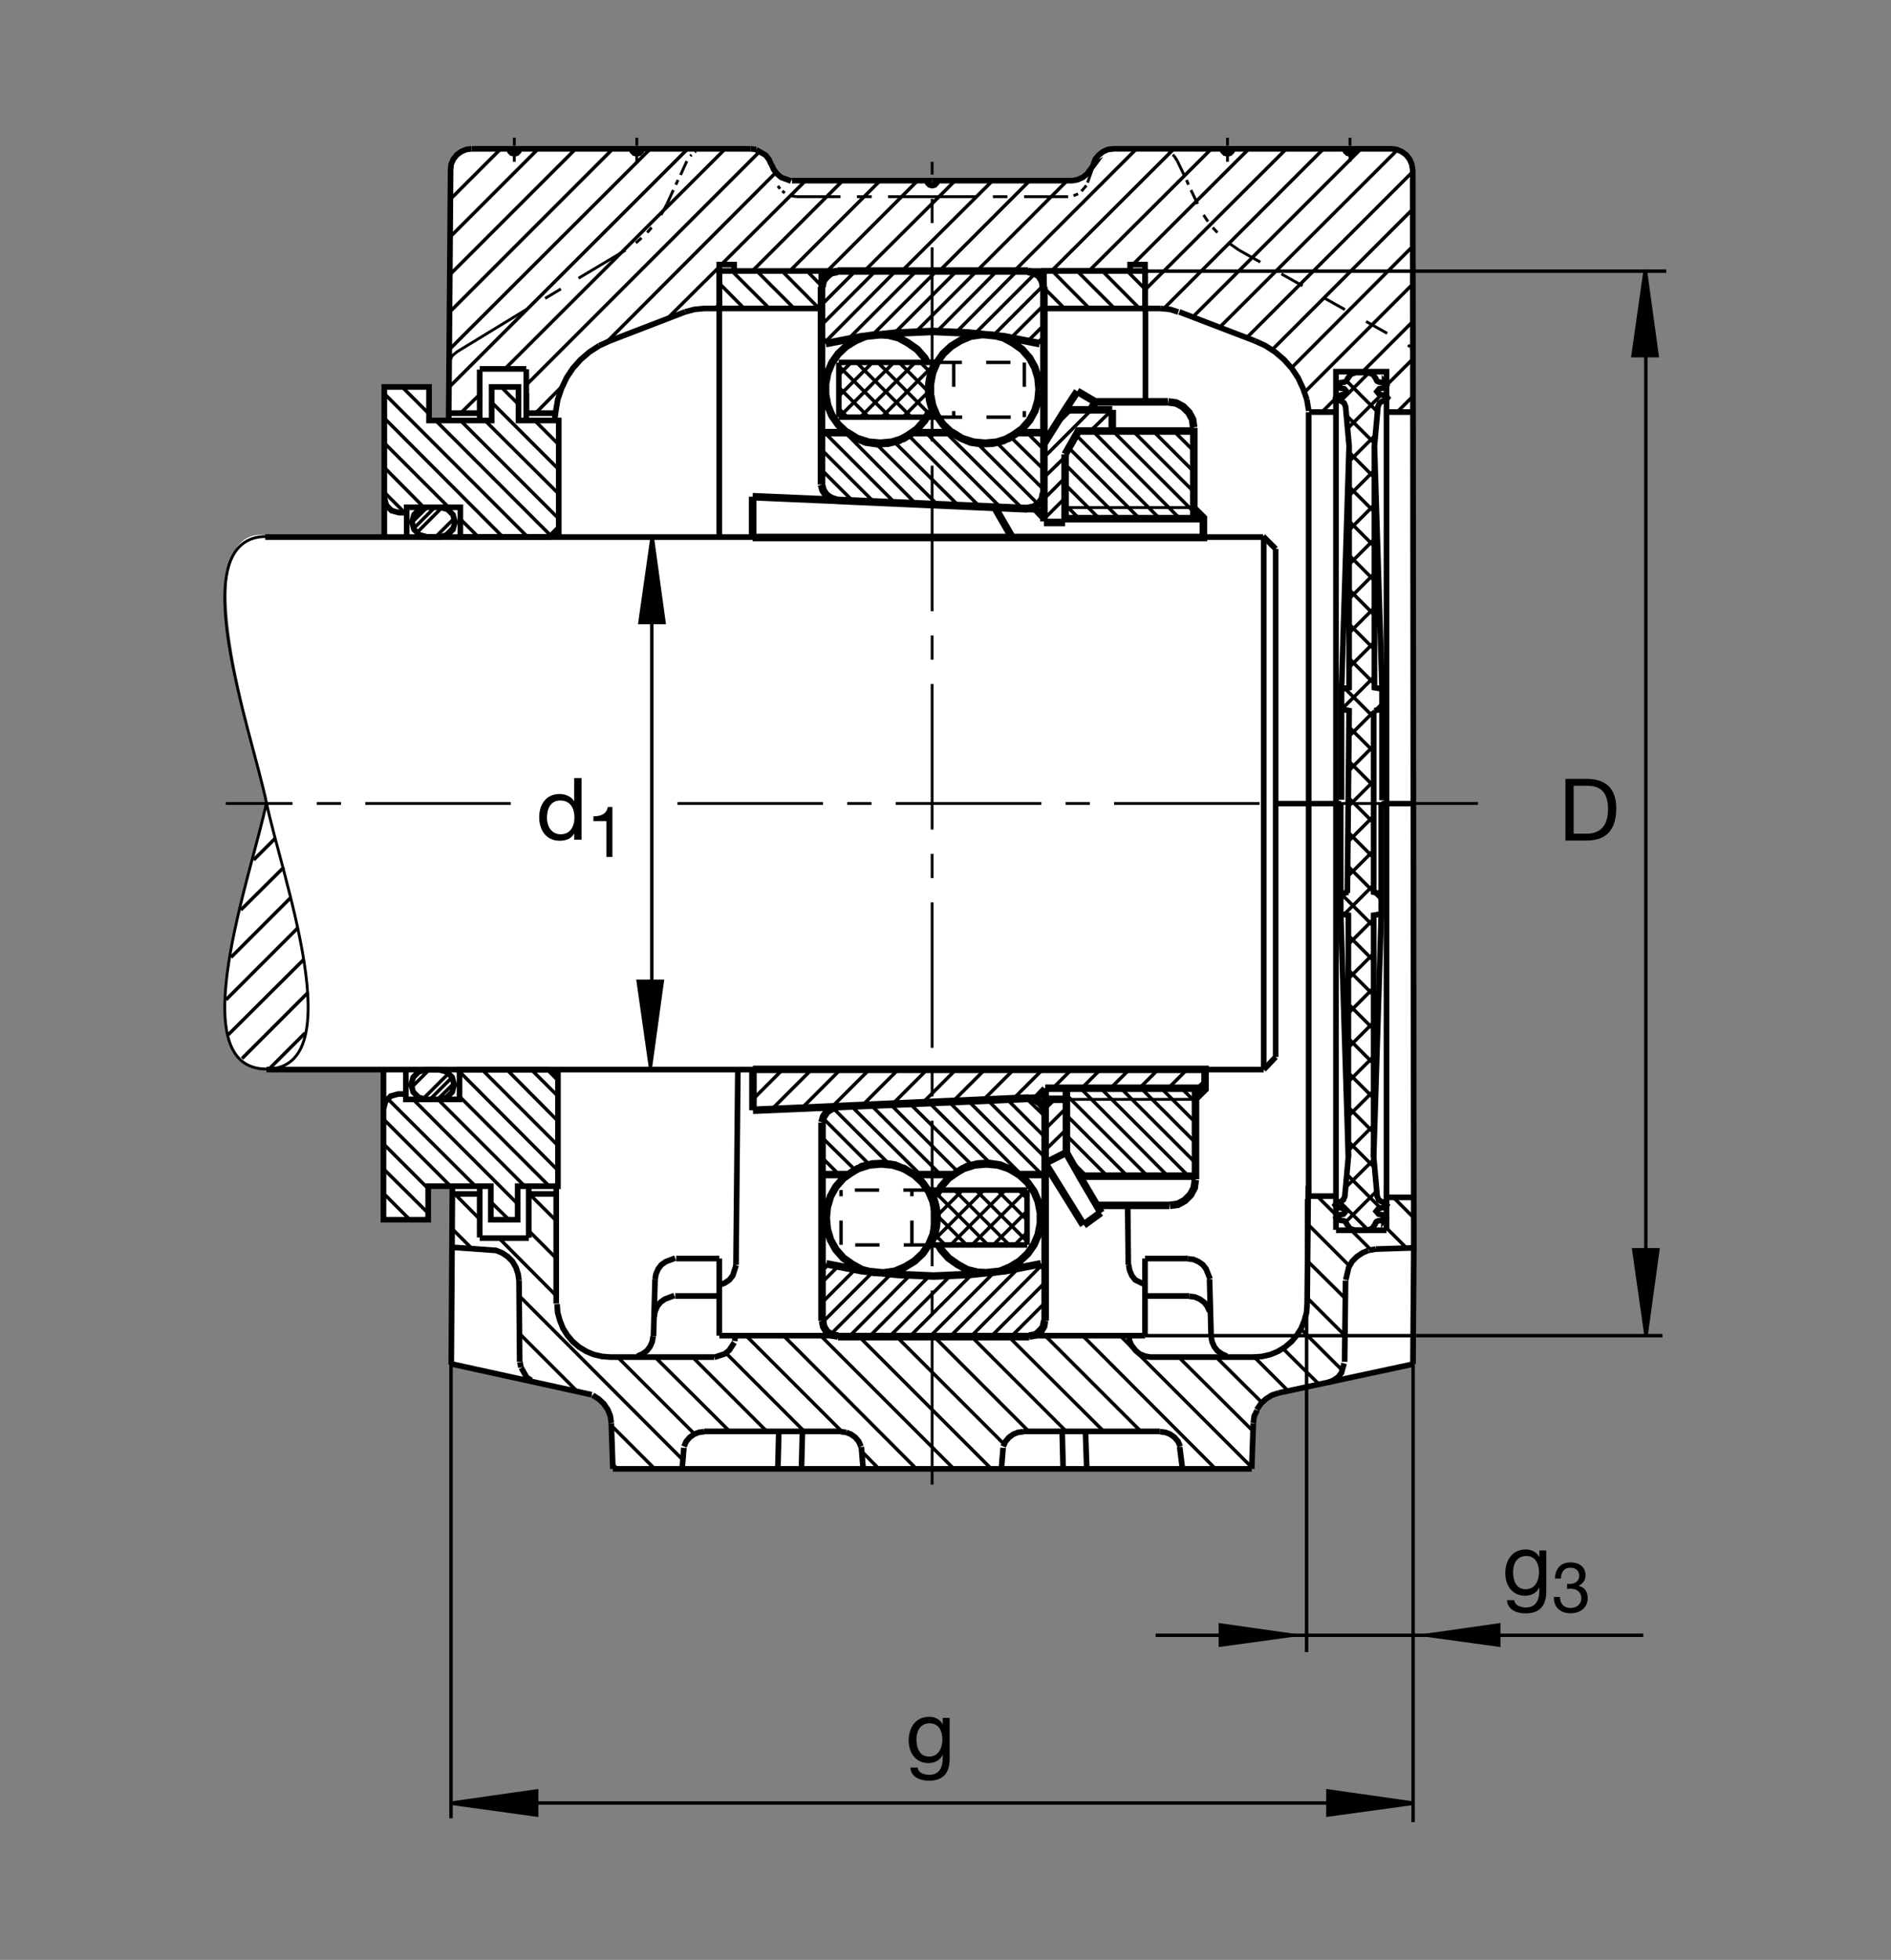 <?xml version="1.0" encoding="utf-8"?>
<!-- Generator: Adobe Illustrator 22.1.0, SVG Export Plug-In . SVG Version: 6.00 Build 0)  -->
<svg version="1.1" id="Ebene_1" xmlns="http://www.w3.org/2000/svg" xmlns:xlink="http://www.w3.org/1999/xlink" x="0px" y="0px"
	 viewBox="0 0 779.531 807.873" style="enable-background:new 0 0 779.531 807.873;" xml:space="preserve">
<rect x="0" y="0" width="779.531" height="807.873" fill="#808080" stroke="none"/>
<style type="text/css">
	.st0{fill:none;}
	.st1{fill:#FFFFFF;}
	.st2{fill:none;stroke:#000000;stroke-width:1.165;stroke-miterlimit:10.433;stroke-dasharray:60,10,10,10;}
	.st3{fill-rule:evenodd;clip-rule:evenodd;stroke:#000000;stroke-width:1.165;stroke-miterlimit:10;}
	.st4{fill:none;stroke:#000000;stroke-width:1.165;stroke-miterlimit:10;}
	.st5{fill:none;stroke:#000000;stroke-width:1.165;stroke-miterlimit:10.433;stroke-dasharray:10,10;}
	.st6{fill:none;stroke:#000000;stroke-width:2.329;stroke-miterlimit:10;}
	.st7{fill-rule:evenodd;clip-rule:evenodd;stroke:#000000;stroke-width:2.329;stroke-miterlimit:10;}
	.st8{fill:none;stroke:#000000;stroke-width:1.165;stroke-miterlimit:10.433;}
	.st9{fill:none;stroke:#000000;stroke-width:2.33;stroke-miterlimit:10.433;}
	.st10{fill:none;stroke:#000000;stroke-width:2.268;stroke-miterlimit:10.433;}
	.st11{fill:none;stroke:#000000;stroke-width:1.417;stroke-miterlimit:3.864;}
	.st12{stroke:#000000;stroke-width:1.417;stroke-miterlimit:3.864;}
	.st13{fill:none;stroke:#000000;stroke-width:2.977;stroke-miterlimit:10.433;}
	.st14{fill:none;stroke:#000000;stroke-width:1.417;stroke-miterlimit:10.433;}
	.st15{fill:none;stroke:#000000;stroke-width:3.107;stroke-miterlimit:10;}
	.st16{fill:none;stroke:#000000;stroke-width:1.417;stroke-miterlimit:10;}
	.st17{fill:none;stroke:#000000;stroke-width:2.268;stroke-miterlimit:10;}
	.st18{fill:none;stroke:#000000;stroke-width:2.268;stroke-miterlimit:3.864;}
	.st19{fill:none;stroke:#000000;stroke-width:1.417;stroke-miterlimit:10;stroke-dasharray:10,10;}
</style>
<polygon class="st0" points="0,0 779.531,0 779.531,807.873 0,807.873 0,0 "/>
<path class="st1" d="M158.545,221.245l-0.079-61.814l18.775-0.383l-0.264,14.382l8.037-0.742l0.747-102.729l0.24-2.202l0.962-2.212
	l1.376-1.765l1.797-1.306l2.173-0.884l2.26-0.249l115.068-0.007l2.065,0.375l3.467,1.782l1.22,1.406l1.031,1.592l0.938,2.344
	l1.499,2.063l1.689,1.97l2.622,0.938l2.251,0.655h115.776l1.973-0.376l2.246-0.938l1.602-1.357l1.777-2.344l0.391-0.576l0.781-1.675
	l0.605-1.591l1.504-1.736l1.641-1.36l1.973-0.844l2.529-0.327l114.395-0.013l2.168,0.288l2.099,0.862l1.846,1.353l1.192,1.601
	l0.986,2.051l0.488,2.71l0.059,492.151l-55,11.855l-2.734,0.909l-2.471,1.563l-2.08,1.953l-1.69,2.471l-1.045,2.598l-0.39,2.861
	l-0.645,18.994H384.375H252.48l-0.65-18.994l-0.391-2.861l-1.04-2.598l-1.689-2.471l-2.085-1.953l-3.042-2.07l-57.627-12.373
	l0.454-73.545l-9.887,0.01l0.186,13.672l-18.448-0.01l0.098-61.504l-48.413-0.605c-35.503,0-6.24-79.646-0.175-109.089
	c-6.065-29.445-32.432-110.784-1.875-110.735C162.47,220.5,158.545,221.245,158.545,221.245L158.545,221.245z"/>
<line class="st2" x1="609.267" y1="331.193" x2="274.531" y2="331.193"/>
<polygon class="st3" points="582.617,146.608 582.246,144.733 582.617,146.608 "/>
<polygon class="st3" points="581.982,144.248 581.66,143.457 581.982,144.248 "/>
<polygon class="st3" points="581.308,143.01 580.44,142.221 581.308,143.01 "/>
<polygon class="st3" points="510.81,103.134 506.523,100.151 510.81,103.134 "/>
<line class="st4" x1="501.855" y1="95.867" x2="499.912" y2="93.791"/>
<polygon class="st3" points="497.959,91.323 496.142,88.598 497.959,91.323 "/>
<polygon class="st3" points="450.234,69.877 448.32,75.278 450.234,69.877 "/>
<line class="st4" x1="447.832" y1="76.44" x2="445.81" y2="78.84"/>
<polygon class="st3" points="444.423,79.929 442.539,80.681 444.423,79.929 "/>
<polygon class="st3" points="477.451,61.34 479.922,61.599 477.451,61.34 "/>
<polygon class="st3" points="481.611,62.377 482.129,62.639 481.611,62.377 "/>
<path class="st4" d="M483.427,63.806l0.645,0.52 M484.072,64.326l1.299,2.075"/>
<polygon class="st3" points="328.315,81.069 325.977,80.681 328.315,81.069 "/>
<line class="st4" x1="323.51" y1="79.511" x2="322.47" y2="78.732"/>
<polygon class="st3" points="321.563,77.824 320.654,76.655 321.563,77.824 "/>
<polygon class="st3" points="291.191,61.34 288.725,61.599 291.191,61.34 "/>
<polygon class="st3" points="286.909,62.377 286.387,62.639 286.909,62.377 "/>
<polygon class="st3" points="285.088,63.806 284.57,64.326 285.088,63.806 "/>
<polygon class="st3" points="274.965,84.055 272.5,88.598 274.965,84.055 "/>
<line class="st4" x1="268.603" y1="93.791" x2="266.787" y2="95.867"/>
<polygon class="st3" points="264.453,98.073 262.114,100.151 264.453,98.073 "/>
<path class="st4" d="M384.257,81.069h-18.173 M359.336,81.069h-6.099 M346.484,81.069h-18.169 M283.145,66.401l-2.598,5.713
	 M279.507,74.189l-0.908,1.946 M277.564,78.344l-2.598,5.711 M262.505,66.662v-3.116 M262.505,62.248V61.21 M262.505,60.042v-3.245
	 M257.832,103.134l-19.341,11.553 M231.22,119.101l-6.489,3.894 M212.011,66.662v-3.116 M212.011,62.248V61.21 M212.011,60.042
	v-3.245 M384.257,81.069h18.174 M409.306,81.069h5.977 M422.158,81.069h18.174 M485.371,66.401l2.724,5.713 M489.13,74.189
	l0.781,1.946 M490.957,78.344l2.724,5.711 M506.005,66.662v-3.116 M506.005,62.248V61.21 M506.005,60.042v-3.245"/>
<line class="st5" x1="510.81" y1="103.134" x2="579.736" y2="141.833"/>
<path class="st4" d="M556.504,66.662v-3.116 M556.504,62.248V61.21 M556.504,60.042v-3.245"/>
<path class="st6" d="M296.513,111.701v15.446 M520.947,440.881H109.843 M109.34,221.384h411.333 M216.943,169.333v-7.139
	 M539.502,169.333l-0.782-4.673 M538.72,164.66l-1.562-4.544l-2.07-4.414l-2.598-3.894l-3.242-3.633l-3.643-3.115l-4.023-2.595
	l-4.277-1.946 M472.002,127.148h-41.67v-15.446h41.67V127.148L472.002,127.148z M503.935,61.34l0.254,1.037l0.781,0.779l1.035,0.261
	l1.045-0.261l0.772-0.779c0,0,0.303-0.623,0.313-1.049 M516.914,559.387l3.369-0.263l3.379-0.771l3.115-1.299l2.979-1.816
	l2.598-2.207l2.207-2.597l1.817-2.862l1.298-3.242l0.909-3.242l0.263-3.505"/>
<polygon class="st7" points="214.345,561.467 214.736,563.664 214.345,561.467 "/>
<path class="st6" d="M214.878,563.781l2.197,3.916l1.949,1.289 M270.034,527.326l0.386-2.207l0.913-2.08l1.294-1.689l1.821-1.289
	l3.891-1.465"/>
<polygon class="st7" points="303.13,550.559 302.871,552.766 303.13,550.559 "/>
<path class="st6" d="M302.719,553.381l-2.182,3.281l-1.816,1.426l-4.243,1.387 M269.253,550.823l-0.391,2.207l-0.908,2.071
	l-1.294,1.689l-1.822,1.299l-2.075,0.908 M269.643,542.776l0.391-2.207l0.909-2.08l1.298-1.689l1.816-1.299l3.926-1.484
	 M296.513,529.66l2.207-0.781l1.944-1.298l1.43-1.817l1.343-4.297 M346.616,590.148l2.207,0.264 M348.823,590.412l1.948,0.771
	l1.817,1.299l1.425,1.69l0.909,2.08 M290.283,590.148l-2.207,0.264l-1.948,0.771l-1.817,1.299l-1.431,1.69l-0.908,2.08
	 M490.302,534.338l2.207,0.254l2.08,0.908l1.816,1.299l1.299,1.689l0.908,2.08 M499.257,550.823l0.391,2.207l0.908,2.071
	l1.299,1.689l1.816,1.299l2.08,0.908 M478.232,590.148l2.207,0.264l1.943,0.771l1.816,1.299l1.436,1.69l0.909,2.08 M489.785,518.889
	l2.207,0.254l2.08,0.918l1.816,1.289l1.289,1.689l1.67,4.17 M547.412,569.904l2.207-0.918l1.953-1.289l1.426-1.826l1.064-3.877
	 M421.895,590.148l-2.207,0.264l-1.944,0.771l-1.816,1.299l-1.426,1.69l-0.909,2.08 M571.572,169.855h11.202 M251.342,140.52
	l-4.282,1.946 M317.93,67.829l-0.908-2.075l-1.431-1.819l-3.882-2.222 M311.699,61.599l-2.207-0.259 M318.061,67.829l0.908,2.078
	l1.426,1.816l1.685,1.428l4.029,1.46 M264.58,61.34l-0.259,1.037l-0.776,0.779l-1.04,0.261l-1.04-0.261l-0.776-0.779
	c0,0-0.298-0.601-0.332-1.015 M214.087,61.34l-0.259,1.037l-0.777,0.779l-1.04,0.261l-1.04-0.261l-0.777-0.779
	c0,0-0.253-0.659-0.21-1.089 M478.359,127.148l4.023,0.391l3.34,1.079"/>
<polygon class="st7" points="567.148,514.865 564.287,515.383 567.148,514.865 "/>
<path class="st6" d="M564.102,515.373l-2.412,1.044l-2.334,1.563l-1.943,1.944l-1.426,2.471l-1.201,5.166 M527.041,574.182
	l-2.735,0.908l-2.461,1.563l-2.08,1.944l-1.69,2.47 M518.213,581.35l-1.172,2.304l-0.391,2.862 M478.232,590.021h-56.338
	 M384.257,605.461h131.748 M472.002,550.559H296.543 M346.616,590.021h-56.333 M251.992,586.516l-0.391-2.862l-1.04-2.588
	l-1.684-2.47l-2.08-1.944l-2.466-1.563 M269.384,550.823l0.65-23.496 M186.484,488.977l-0.459,73.496 M278.73,518.762h17.783
	 M355.068,596.418l0.762,9.043 M465.254,521.35l0.391,2.207l0.908,2.207l1.426,1.817l3.623,1.777 M472.002,518.762v31.797
	 M304.17,440.881l-0.776,80.469 M243.921,574.895l-57.666-12.656 M214.218,561.331l-0.258-33.487 M194.511,61.34h114.981
	 M318.061,67.829v0.129 M326.499,74.451h57.758 M282.363,128.576l-31.021,11.943 M550.859,169.855h-11.231 M550.722,506.926V153.212
	h20.849v354.085 M486.152,128.576l31.153,11.943 M216.943,173.193v-20.977 M489.785,518.762h-17.783 M498.613,527.326l0.644,23.496
	 M465.127,521.35l-0.264-24.551 M527.041,574.182l55.429-11.885 M490.302,534.201h-18.301 M251.992,586.643l0.65,18.818
	 M539.755,493.029h10.928 M582.47,562.336l0.352-47.91 M571.543,489.123v18.164 M571.572,507.121h-20.81 M539.316,488.82
	l-0.469,48.76 M554.688,527.844l-0.391,33.487 M516.651,586.643l-0.645,18.818 M413.516,596.77l-0.703,8.691 M296.513,550.559
	v-31.797 M571.455,493.566h11.28 M447.988,605.461l-0.518-15.44 M437.861,590.021l0.391,15.44 M384.257,605.461H252.641
	 M278.34,534.201h18.174 M321.045,590.021l-0.391,15.44 M330.391,605.461l0.391-15.44 M281.923,596.77l-0.728,8.691
	 M486.298,596.418l1.152,9.043 M197.744,173.496v-21.143 M185.175,170.281h12.583 M582.266,514.377l-15.117,0.488 M216.943,152.07
	h-19.185"/>
<path class="st8" d="M109.843,440.656c-35.429,0-6.049-80.379,0-109.763 M109.843,440.656c35.435,0,6.05-80.379,0-109.763
	 M109.843,221.137c-35.429,0-6.049,80.373,0,109.756"/>
<path class="st9" d="M539.472,169.907v323.142 M229.297,537.365v-48.467"/>
<path class="st6" d="M296.513,127.148h42.056v-15.446h-42.056V127.148L296.513,127.148z M296.513,221.384V109.063h6.133v2.639
	h163.223v-2.639h6.133v18.085h6.358"/>
<line class="st2" x1="384.257" y1="611.945" x2="384.257" y2="66.684"/>
<polyline class="st4" points="185.307,148.835 186.557,146.484 188.554,144.909 217.465,127.277 "/>
<path class="st6" d="M247.061,142.465l-4.029,2.595l-3.633,3.115l-3.247,3.633l-2.592,3.894l-2.075,4.414l-1.558,4.544l-0.781,4.673
	l-0.132,0.948h-12.07 M217.964,488.898v21.309 M197.744,488.977v21.094 M186.616,492.141h11.143 M218.012,510.354h-20.254
	 M229.438,492.141h-11.475 M472.188,165.676v-39.133 M158.418,221.284v-16.165 M230.341,217.734v3.55 M181.469,209.111l3.042,0.83
	l2.212,2.212l0.83,3.044l-0.83,3.042l-2.212,2.212l-3.042,0.833h-5.532l-3.042-0.833l-2.217-2.212l-0.83-3.042l0.83-3.044
	l2.217-2.212l3.042-0.83H181.469L181.469,209.111z M167.646,221.608v-10.051 M167.636,211.323h-3.134l-3.042-0.83l-2.212-2.212
	l-0.83-3.162v-45.62h18.442v13.833h25.815v-13.833h11.07v13.833h16.596v44.263l-3.686,3.689H189.77v-12.173h-22.134V211.323
	L167.636,211.323z"/>
<line class="st9" x1="228.789" y1="170.195" x2="228.789" y2="173.193"/>
<path class="st6" d="M158.076,440.998v16.162 M230.005,444.543v-3.545 M181.128,453.166l3.046-0.83l2.212-2.207l0.83-3.047
	l-0.83-3.047l-2.212-2.207l-3.046-0.83h-5.533l-3.042,0.83l-2.212,2.207l-0.83,3.047l0.83,3.047l2.212,2.207l3.042,0.83H181.128
	L181.128,453.166z M167.304,440.667v10.058 M167.299,450.959h-3.135l-3.047,0.83l-2.212,2.207l-0.83,3.164v45.615h18.443v-13.828
	h25.82v13.828h11.065v-13.828h16.602V444.68l-3.691-3.682h-36.885v12.168h-22.129V450.959L167.299,450.959z M229.638,537.581
	l0.259,3.505l0.908,3.242l1.299,3.242l1.816,2.862l2.207,2.597l2.597,2.207l2.984,1.816l3.115,1.299l3.374,0.771l3.379,0.263h42.857
	"/>
<line class="st2" x1="210.566" y1="331.193" x2="93.051" y2="331.193"/>
<path class="st6" d="M194.414,61.34l-2.207,0.259l-2.076,0.908l-1.816,1.299l-1.431,1.816l-0.908,2.077l-0.23,2.337l-0.781,102.859
	 M386.333,74.451l-0.259,1.037l-0.777,0.779l-1.04,0.258l-1.04-0.258l-0.776-0.779l-0.259-1.037 M554.423,61.34l0.264,1.037
	l0.781,0.779l1.035,0.261l1.035-0.261l0.781-0.779c0,0,0.264-0.605,0.264-1.015 M384.257,74.451h57.764l0.82-0.11l1.387-0.281
	l2.07-0.909l1.816-1.428l2.5-3.411l-0.048,0.027l0.927-2.717l1.426-1.687l1.816-1.428l1.934-0.884l2.373-0.295l113.984,0.012h0.518
	l2.207,0.259l2.08,0.908l1.817,1.299l1.425,1.816l0.909,2.077l0.391,2.337l0.449,444.76 M213.96,527.844l-0.391-2.725l-0.908-2.724
	l-1.43-2.471l-1.944-1.944l-2.339-1.563l-2.593-1.035l-0.596-0.01l-17.046-1.221 M517.431,559.387h-43.222l-1.025-0.166
	l-1.182-0.225l-2.207-0.908l-1.689-1.426l-1.748-2.276l-0.791-1.914l-0.059-1.914"/>
<line class="st4" x1="569.502" y1="503.039" x2="571.172" y2="501.369"/>
<path class="st6" d="M555.839,476.867l-3.135-100.134 M555.107,504.191l0.107,0.42 M569.394,368.41v-37.559 M566.269,476.867
	l3.125-100.134 M552.705,331.038v37.373"/>
<line class="st4" x1="566.69" y1="292.929" x2="569.716" y2="289.904"/>
<path class="st6" d="M556.152,183.828l-3.125,100.131 M555.42,156.503l0.107-0.42 M569.716,292.28v37.559 M566.582,183.828
	l3.135,100.131 M553.027,329.655V292.28 M566.582,292.929l3.135-0.649v-8.321l-3.135-0.522v-99.609l1.465-16.27l0.625-1.46
	l1.357-0.835l1.143-0.207l0.83-1.043l-0.83-0.94l-2.607-0.523l-0.938-1.147l0.938-1.145l2.188-0.417l0.839-1.045l-0.839-1.042v0.105
	l-2.393-0.417l-0.625-0.313l-0.42-0.625l-0.108-0.42l-1.25-1.772l-1.982-0.73h-2.607h-2.608l-1.982,0.73l-1.25,1.772l-0.518,1.045
	l-0.625,0.313l-2.402,0.417l-0.84,0.938l0.84,1.045l2.188,0.417l0.938,1.145l-0.938,1.147l-2.607,0.523l-0.83,0.94l0.83,1.043
	l1.152,0.207l1.348,0.835l0.625,1.46l1.464,16.27v99.609l-3.125,0.522v8.321l3.125,0.649l-0.722,75.169 M566.269,293.206v74.555
	l3.125,0.65v8.323l-3.125,0.52v99.615l1.455,16.27l0.625,1.455l1.357,0.84l1.153,0.205l0.83,1.045l-0.83,0.937l-2.607,0.518
	l-0.938,1.152l0.938,1.143l2.188,0.42l0.83,1.044l-0.83,1.045v-0.108l-2.403,0.42l-0.625,0.313l-0.41,0.625l-0.108,0.42l-1.25,1.768
	l-1.982,0.732h-2.607h-2.608l-1.982-0.732l-1.25-1.768l-0.527-1.045l-0.625-0.313l-2.393-0.42l-0.84-0.938l0.84-1.044l2.188-0.42
	l0.938-1.143l-0.938-1.152l-2.607-0.518l-0.84-0.937l0.84-1.045l1.142-0.205l1.358-0.84l0.625-1.455l1.464-16.27v-99.615
	l-3.135-0.52v-8.323l3.135-0.65 M520.947,440.881l4.922-5.176 M525.869,435.705v-209.47 M520.673,221.03l5.195,5.205"/>
<line class="st9" x1="520.957" y1="221.364" x2="520.957" y2="440.93"/>
<path class="st10" d="M526.016,331.24h26.806 M569.511,331.24h13.31"/>
<polyline class="st6" points="282.363,128.576 286.259,127.539 290.283,127.148 296.513,127.148 "/>
<path class="st11" d="M176.123,209.111l-6.275,6.177 M179.624,221.284l7.749-7.749 M182.299,209.111l-10.512,10.513
	 M170.498,217.871l8.759-8.76 M187.373,216.579l-4.522,4.517 M158.706,203.198l7.5,7.5 M174.184,208.579l-15.742-15.882
	 M207.188,221.25l-48.516-48.655 M158.266,162.092L217.07,220.9 M227.29,221.02l-47.822-47.827 M189.785,173.281l40.42,40.418
	 M203.134,166.294l27.603,27.602 M230.288,183.212l-10.02-10.02 M158.335,182.497l26.104,26.101 M213.969,166.894l-7.402-7.405
	 M176.768,170.493l-11.104-11.099 M319.746,71.206l-69.702,69.831 M231.611,159.338l-10.576,10.708 M216.943,158.691l96.44-96.442
	 M298.979,61.34l-90.938,90.805 M185.307,159.434L283.53,61.34 M268.086,61.34l-82.618,82.488 M197.412,162.908l-7.368,7.234
	 M189.839,213.999l6.851,6.848 M230.542,203.798l-31.158-31.016 M185.576,128.4l67.066-67.061 M237.324,61.34l-51.772,51.767
	 M185.532,97.683l36.343-36.343 M206.43,61.34l-20.781,20.781 M297.319,109.077l34.756-34.626 M347.392,74.451l-37.251,37.251
	 M325.586,111.701l37.255-37.251 M378.286,74.451l-37.251,37.251 M356.352,111.701l37.383-37.251 M409.18,74.451l-37.383,37.251
	 M387.241,111.701l37.251-37.251 M275.293,131.104l21.245-21.114 M327.309,127.05l-15.351-15.349 M301.704,111.701l15.449,15.446
	 M306.767,127.148l-10.254-10.385 M322.344,111.701l15.405,15.539 M296.513,125.332l-1.689,1.816 M444.033,111.701l15.449,15.446
	 M469.824,127.241l-15.4-15.539 M464.677,111.701l7.53,7.663 M439.941,74.451l-37.251,37.251 M418.134,111.701l50.362-50.361
	 M483.945,61.34l-50.498,50.361 M448.896,111.701l50.498-50.361 M514.834,61.34l-47.881,47.751 M472.002,119.489l58.281-58.149
	 M545.595,61.34l-65.81,65.808 M491.728,130.654l69.316-69.314 M576.074,61.757l-73.31,73.179 M513.925,139.221l68.409-68.406
	 M582.724,85.864l-58.281,58.288 M532.363,151.682l50.361-50.5 M582.724,116.757l-44.912,44.917 M545.469,169.333l6.103-6.101
	 M561.787,153.144l20.938-20.942 M582.724,147.648l-11.162,11.167 M582.724,163.066l-6.601,6.611 M93.169,412.092l29.688-29.695
	 M125.317,395.412l-31.201,31.074 M99.775,436.311l27.197-27.197 M125.742,425.822l-15.625,15.625 M104.555,354.458l8.946-8.945
	 M117.046,357.443l-17.779,17.652 M95.239,394.602l24.683-24.681 M180.391,453.166l6.269-6.172 M176.884,440.998l-7.744,7.744
	 M174.209,453.166l10.512-10.508 M186.016,444.406l-8.76,8.76 M197.729,502.531l-10.268-10.401 M217.998,507.346l11.328,11.338
	 M229.321,503.225l-11.099-11.094 M194.36,514.475l-7.92-7.92 M229.145,533.948l-23.486-23.623 M229.306,451.164l-10.42-10.42
	 M209.287,441.242l20.283,20.42 M189.487,441.779l40.503,40.635 M226.298,488.82l-36.602-36.602 M180.8,453.42l35.088,35.088
	 M213.169,496.027l-42.602-42.608 M160.083,453.176l35.488,35.352 M185.586,488.781l-27.325-27.334 M158.076,471.506l18.208,18.203
	 M229.677,471.867l-30.888-30.888 M202.334,495.422l7.354,7.217 M158.227,481.926l18.217,18.076 M169.13,502.922l-10.8-10.801
	 M300.796,590.021l-30.762-30.635 M254.585,559.387l31.674,31.67 M281.323,601.574l-67.363-67.5 M214.087,549.651l23.755,23.75
	 M251.992,587.551l17.91,17.91 M254.458,605.461l-1.817-1.943 M285.478,559.387l30.635,30.635 M331.557,590.021l-32.193-32.197
	 M307.544,550.559l39.462,39.463 M377.768,605.461l-54.775-54.902 M338.305,550.559l54.908,54.902 M408.662,605.461l-54.907-54.902
	 M369.199,550.559l44.785,44.785 M424.102,590.021l-39.453-39.463 M400.092,550.559l39.458,39.463 M455,590.021l-39.59-39.463
	 M430.849,550.559l39.463,39.463 M485.888,559.387l30.635,30.498 M520.156,578.078l-18.818-18.692 M516.005,604.816l-54.257-54.258
	 M446.298,550.559l54.775,54.902 M355.444,598.459l6.875,7.002 M539.629,505.129l16.611,16.611 M565.068,515.119l-8.096-8.096
	 M551.045,501.096l-7.881-7.881 M571.563,506.174l8.203,8.203 M582.705,501.867l-8.388-8.389 M528.74,555.734l15.381,15.245
	 M552.988,564.504l-16.904-16.875 M531.513,573.82l-14.19-14.19 M539.316,520.1l15.352,15.224 M554.531,550.627l-15.908-15.898
	 M556.152,186.436l10.43,10.432 M555.009,171.208l11.68,11.58 M555.107,157.023l12.724,12.725 M569.815,157.648l1.67,1.67
	 M553.339,157.544l-1.982,1.982 M552.714,165.263l11.573-11.577 M555.527,176.633l13.867-13.872 M556.152,190.192l10.85-10.847
	 M554.384,283.752l12.198,12.202 M556.152,271.443l10.43,10.432 M568.565,283.752l1.152,1.25 M556.152,257.258l10.43,10.432
	 M556.152,243.073l10.43,10.43 M556.152,228.886l10.43,10.432 M556.152,214.807l10.43,10.432 M556.152,200.622l10.43,10.43
	 M556.152,204.272l10.43-10.429 M556.152,218.457l10.43-10.43 M556.152,232.644l10.43-10.43 M556.152,246.828l10.43-10.43
	 M556.152,260.908l10.43-10.429 M556.152,275.095l10.43-10.43 M554.589,283.752l-1.563,1.562 M566.582,278.85l-13.555,13.559
	 M555.683,332.534l10.449-10.445 M555.839,346.796l10.43-10.429 M555.839,360.981l10.43-10.43 M566.269,367.658l-10.43-10.429
	 M555.839,343.144l10.43,10.432 M555.752,328.686l10.478,10.474 M556.152,313.896l10.078,10.073 M556.152,299.709l10.43,10.432
	 M566.582,293.034l-10.43,10.43 M556.152,317.546l10.43-10.432 M554.063,376.94l12.207-12.204 M555.839,389.248l10.43-10.43
	 M568.252,376.94l1.142-1.253 M555.839,403.43l10.43-10.43 M555.839,417.619l10.43-10.43 M555.839,431.799l10.43-10.43
	 M555.839,428.049l10.43,10.43 M555.839,413.859l10.43,10.43 M555.839,399.787l10.43,10.43 M555.839,385.598l10.43,10.43
	 M566.269,381.843l-13.565-13.56 M566.377,367.761l3.017,3.027 M555.839,445.881l10.43-10.43 M555.839,460.07l10.43-10.43
	 M555.839,474.26l10.43-10.439 M554.688,489.484l11.69-11.582 M554.795,503.664l12.724-12.725 M555.214,484.055l13.867,13.877
	 M555.839,470.5l10.85,10.85 M555.839,456.418l10.43,10.43 M555.839,442.238l10.43,10.43 M552.392,495.432l11.582,11.572
	 M332.656,111.701l5.766,5.898 M429.766,118.051l9.092,9.096 M449.199,127.241l-15.4-15.539"/>
<g>
	<g>
		<path d="M239.729,346.14h-3.029v-2.494h-0.071c-0.998,2.031-3.349,2.922-5.879,2.922c-5.665,0-8.48-4.489-8.48-9.691
			s2.779-9.584,8.409-9.584c1.888,0,4.596,0.713,5.95,2.886h0.071v-9.477h3.029V346.14z M231.178,343.895
			c4.062,0,5.629-3.491,5.629-6.948c0-3.634-1.639-6.983-5.808-6.983c-4.133,0-5.522,3.527-5.522,7.126
			C225.478,340.547,227.259,343.895,231.178,343.895z"/>
	</g>
</g>
<g>
	<g>
		<path d="M252.448,353.225h-2.471v-14.766h-5.348v-1.977c2.819,0,5.377-0.756,5.93-3.866h1.889V353.225z"/>
	</g>
</g>
<path class="st11" d="M185.918,559.924v189.56 M582.5,743.186H186.074 M582.529,562.375v188.701"/>
<polygon class="st12" points="547.417,748.146 582.852,743.273 547.417,738.225 547.417,748.146 "/>
<polygon class="st12" points="221.235,738.225 221.235,748.146 185.8,743.273 221.235,738.225 "/>
<g>
	<g>
		<path d="M391.474,724.953c0,5.986-2.744,9.05-8.551,9.05c-3.456,0-7.447-1.389-7.625-5.416h3.028
			c0.143,2.209,2.779,2.993,4.775,2.993c3.955,0,5.522-2.85,5.522-6.983v-1.211h-0.071c-0.998,2.245-3.42,3.349-5.736,3.349
			c-5.487,0-8.23-4.311-8.23-9.335c0-4.347,2.138-9.727,8.516-9.727c2.316,0,4.382,1.033,5.487,3.064h-0.036h0.071v-2.636h2.85
			V724.953z M388.481,716.937c0-3.242-1.425-6.591-5.238-6.591c-3.884,0-5.451,3.171-5.451,6.698c0,3.314,1.211,7.019,5.202,7.019
			S388.481,720.393,388.481,716.937z"/>
	</g>
</g>
<line class="st11" x1="268.691" y1="244.426" x2="268.691" y2="414.68"/>
<polygon class="st12" points="273.73,256.602 268.852,221.166 263.809,256.602 273.73,256.602 "/>
<polygon class="st12" points="263.086,404.479 273.008,404.479 268.134,439.914 263.086,404.479 "/>
<polygon class="st12" points="683.105,146.602 678.232,111.166 673.183,146.602 683.105,146.602 "/>
<polygon class="st12" points="673.505,515.164 683.427,515.164 678.555,550.598 673.505,515.164 "/>
<path class="st11" d="M678.466,125.571v417.635 M472.011,111.77h214.854 M471.982,550.559h213.33"/>
<g>
	<g>
		<path d="M645.318,321.042h8.729c7.839,0,12.221,3.919,12.221,12.114c0,8.515-3.741,13.325-12.221,13.325h-8.729V321.042z
			 M648.703,343.631h5.629c2.316,0,8.551-0.641,8.551-10.012c0-6.057-2.245-9.727-8.48-9.727h-5.701V343.631z"/>
	</g>
</g>
<polygon points="618.54,668.996 618.54,678.918 583.105,674.045 618.54,668.996 "/>
<line class="st11" x1="677.412" y1="674.055" x2="476.386" y2="674.055"/>
<polygon points="502.358,678.918 537.793,674.045 502.358,668.996 502.358,678.918 "/>
<line class="st11" x1="538.623" y1="494.299" x2="538.623" y2="680.979"/>
<g>
	<g>
		<path d="M637.419,655.974c0,5.986-2.744,9.05-8.551,9.05c-3.456,0-7.447-1.39-7.625-5.416h3.028
			c0.142,2.209,2.779,2.993,4.775,2.993c3.955,0,5.522-2.85,5.522-6.983v-1.211h-0.071c-0.998,2.245-3.42,3.349-5.736,3.349
			c-5.487,0-8.23-4.311-8.23-9.335c0-4.347,2.138-9.727,8.516-9.727c2.316,0,4.382,1.033,5.487,3.064h-0.036h0.071v-2.637h2.85
			V655.974z M634.426,647.957c0-3.242-1.425-6.591-5.237-6.591c-3.884,0-5.451,3.171-5.451,6.698c0,3.313,1.211,7.019,5.202,7.019
			S634.426,651.414,634.426,647.957z"/>
	</g>
</g>
<g>
	<g>
		<path d="M646.014,652.859c0.378,0.029,0.727,0.029,1.075,0.029c2.093,0,3.924-1.134,3.924-3.372c0-2.151-1.57-3.314-3.663-3.314
			c-2.703,0-3.866,2.064-3.895,4.476h-2.471c0.145-3.924,2.238-6.656,6.366-6.656c3.575,0,6.279,1.715,6.279,5.523
			c0,1.802-1.279,3.372-2.849,4.099v0.058c2.5,0.552,3.721,2.529,3.721,5c0,4.128-3.227,6.279-7.093,6.279
			c-4.186,0-6.947-2.471-6.86-6.715h2.471c0.087,2.674,1.57,4.535,4.389,4.535c2.413,0,4.476-1.482,4.476-3.982
			c0-2.587-1.947-3.953-4.389-3.953c-0.494,0-1.017,0.029-1.483,0.087V652.859z"/>
	</g>
</g>
<line class="st13" x1="439.766" y1="474.953" x2="430.859" y2="479.455"/>
<path class="st14" d="M346.391,440.93l-15.752,15.742 M334.487,440.93l-16.69,16.679 M322.578,440.93l-11.812,11.806
	 M358.296,440.93l-15.747,15.742 M370.2,440.93l-15.747,15.742 M382.109,440.93l-14.531,14.531 M394.013,440.93l-14.248,14.248
	 M405.918,440.93l-13.589,13.584 M417.822,440.93l-13.125,13.115 M429.727,440.93l-12.647,12.646 M441.63,440.93l-7.587,7.588
	 M453.545,440.93l-8.066,8.056 M465.449,440.93l-8.066,8.056 M477.353,440.93l-8.066,8.056 M489.257,440.93l-8.066,8.056
	 M497.324,444.768l-4.218,4.219"/>
<path class="st4" d="M439.082,209.216h53.056 M496.074,213.474h-3.935"/>
<path class="st15" d="M492.138,176.354v37.12 M492.138,209.543l3.935,3.931v8.078h-185.81 M310.263,221.552v-16.811
	 M426.855,209.763l3.496,3.711 M439.082,215.358v-28.086 M439.082,187.272l5.459-9.606h47.598 M481.445,165.656h-29.912
	 M458.516,168.93v8.736 M338.647,139.893v-21.617 M430.352,182.905l8.73-13.975 M439.082,168.93h19.434 M451.533,165.656
	l-7.422-4.367 M444.111,161.289l-5.029,7.641 M439.013,213.801h57.06 M426.855,209.763l-116.592-5.022 M430.136,118.276
	l-0.439-2.402l-1.309-2.183l-2.188-1.311l-2.402-0.437 M423.798,111.723H345.2 M345.2,111.943l-2.402,0.437l-2.182,1.311
	l-1.314,2.183l-0.434,2.402 M419.873,178.103l-4.151,2.619l-4.804,1.526l-4.805,0.437l-4.8-0.437l-4.805-1.526l-4.15-2.619
	 M428.603,141.638l-14.629-2.84l-14.624-1.528l-14.849-0.654l-14.849,0.654l-14.629,1.528l-14.629,2.84 M376.86,178.32h15.284
	 M376.641,178.103l-4.151,2.619l-4.799,1.526l-4.805,0.437l-4.805-0.437l-4.805-1.526l-4.146-2.619 M338.628,199.804l0.673,2.317
	l1.314,1.963l1.963,1.311 M342.578,205.395l2.304,0.769 M349.13,178.32h-10.483 M419.873,178.32h10.478 M430.136,203.212l-0.439,2.4
	l-1.533,2.183l-2.178,1.311l-2.402,0.437 M423.584,209.763l-78.603-3.494 M428.603,141.638l1.748-1.745 M338.647,139.893
	l1.748,1.745 M410.048,209.106l7.198,12.447 M449.57,168.93l1.963-3.274 M338.647,199.719V178.32 M338.647,178.32v-38.427
	 M430.352,203.212V178.32 M428.33,160.415l-0.439-4.583l-1.309-4.368l-2.178-3.93l-3.056-3.496l-3.711-2.617l-3.935-2.185
	l-4.365-1.091 M409.336,138.144l-4.59-0.217l-4.58,0.654l-4.146,1.748l-3.931,2.4l-3.276,3.059l-2.622,3.711l-1.743,4.148
	l-0.874,4.585v4.368l0.874,4.585l1.743,4.148l2.622,3.713l3.276,3.057 M392.089,178.103l3.931,2.4l4.146,1.746l4.58,0.657
	l4.59-0.219l4.365-1.089l3.935-2.185l3.711-2.62l3.056-3.493l2.178-3.928l1.309-4.368l0.439-4.587 M430.352,139.893v-21.617
	 M382.373,149.594l-1.201-2.06l-3.057-3.496l-3.715-2.617l-3.926-2.185l-4.37-1.091l-4.585-0.217 M361.518,137.927l-4.585,0.654
	l-4.15,1.748l-3.926,2.4l-3.276,3.059l-2.622,3.711l-1.748,4.148l-0.87,4.585v4.368l0.87,4.585l1.748,4.148l2.622,3.713l3.276,3.057
	l3.926,2.4 M352.783,180.503l4.15,1.746l4.585,0.657l4.585-0.219l4.37-1.089l3.926-2.185l3.715-2.62l3.057-3.493l2.182-3.928
	 M430.352,178.32v-38.427 M481.582,165.666l3.271,0.437l2.841,1.528l2.402,2.402l1.524,2.837l0.439,3.276 M430.352,182.905v32.031
	 M430.352,215.358h8.73"/>
<path class="st16" d="M410.908,111.723l-24.673,24.893 M394.311,136.835l24.887-25.112 M426.845,112.6l-24.673,24.67
	 M409.599,138.144l20.742-20.742 M430.341,125.698l-13.544,13.537 M423.789,140.546l6.552-6.55 M402.612,111.723l-24.893,24.893
	 M368.984,137.053l25.327-25.329 M386.016,111.723l-26.421,26.421 M349.77,139.673l27.949-27.949 M369.204,111.723l-29.258,29.478
	 M338.632,133.996l22.271-22.273 M352.607,111.723l-13.975,13.975 M338.632,117.402l5.459-5.459 M361.123,182.905l25.327,25.11
	 M377.622,207.705l-29.165-29.385 M339.941,178.32l28.877,28.877 M360.132,206.809l-21.499-21.501 M338.632,193.605l12.813,12.813
	 M389.941,178.32l31.367,31.145 M427.91,207.775l-25.088-25.09 M410.898,182.468l19.404,19.397 M430.332,193.605l-13.535-13.32
	 M423.349,178.32l6.983,6.988 M412.431,209.104l-30.786-30.784 M374.658,179.631l29.111,29.111 M395.112,208.378l-26.348-26.13
	 M439.121,199.719l13.75,13.755 M444.58,213.474l-5.459-5.459 M439.121,191.421l22.051,22.053 M469.463,213.474l-28.858-28.86
	 M443.593,179.309l34.17,34.165 M486.064,213.474l-35.596-35.808 M458.77,177.666l33.408,33.405 M492.177,202.775l-25.117-25.109
	 M475.361,177.666l16.816,16.811 M491.914,185.703l-8.037-8.037 M430.302,196.867l8.652-8.43 M449.755,169.116l-19.395,19.399
	 M434.922,175.664l6.708-6.712 M437.412,215.195l1.68-1.462 M439.072,205.239l-8.427,8.432 M430.302,205.715l8.633-8.633
	 M449.727,177.446l8.652-8.43"/>
<path class="st17" d="M345.742,149.377h40.639 M345.742,171.951h40.781 M345.805,149.455v22.498"/>
<path class="st18" d="M385.4,172.036c-1.87-3.382-3.008-7.27-3.008-11.409c0-4.031,1.011-7.827,2.798-11.145"/>
<path class="st19" d="M422.266,149.455v22.498 M386.523,149.377h35.664 M386.66,171.951h35.664"/>
<path class="st16" d="M345.883,171.987l22.53-22.532 M354.658,171.987l22.534-22.532 M363.438,171.987l21.147-21.15
	 M372.212,171.987l10.229-10.23 M380.991,171.987l2.9-2.903 M345.742,163.349l13.891-13.894 M345.742,154.57l5.117-5.115"/>
<line class="st19" x1="393.149" y1="149.455" x2="393.149" y2="171.953"/>
<path class="st16" d="M384.467,171.987l-22.534-22.532 M375.688,171.987l-22.529-22.532 M366.909,171.987l-21.147-21.15
	 M358.134,171.987l-12.392-12.393 M349.355,171.987l-3.472-3.474 M382.373,161.118l-11.66-11.663 M383.481,153.447l-3.994-3.992"/>
<path class="st4" d="M439.599,453.156h53.223 M496.767,448.889h-3.945"/>
<path class="st15" d="M492.822,486.125v-37.236 M492.822,452.834l3.945-3.945v-8.105H310.391 M310.391,440.783v16.865
	 M427.334,452.609l3.505-3.72 M439.599,448.566v26.602 M439.599,475.168l5.479,9.639h47.744 M482.089,496.857h-30 M338.862,522.698
	v21.68 M430.839,479.553l15.772,25.401 M453.77,499.855l-6.973,5.098 M430.859,448.566h65.908 M427.334,452.609l-116.943,5.039
	 M430.625,544.377l-0.44,2.412l-1.309,2.188l-2.197,1.318l-2.403,0.43 M424.277,550.949H345.43 M345.43,550.725l-2.407-0.43
	l-2.193-1.318l-1.309-2.188l-0.439-2.412 M420.332,484.367l-4.16-2.627l-4.824-1.533l-4.814-0.44l-4.815,0.44l-4.819,1.533
	l-4.16,2.627 M429.091,520.939l-14.677,2.852l-14.668,1.533l-14.893,0.655l-14.892-0.655l-14.673-1.533l-14.673-2.852
	 M377.188,484.152h15.332 M376.967,484.367l-4.16-2.627l-4.819-1.533l-4.815-0.44l-4.819,0.44l-4.819,1.533l-4.16,2.627
	 M338.842,462.6l0.679-2.324l1.309-1.973l1.973-1.309 M342.802,456.994l2.315-0.771 M349.375,484.152h-10.513 M420.332,484.152
	h10.507 M430.625,459.182l-0.44-2.403l-1.534-2.197l-2.188-1.309l-2.412-0.44 M424.052,452.609l-78.838,3.506 M429.091,520.939
	l1.748,1.758 M338.862,522.698l1.753-1.758 M444.922,484.611l8.994,15.284 M338.862,462.688v21.465 M338.862,484.152v38.545
	 M430.839,459.182v24.971 M340.615,502.111l0.435,4.6l1.319,4.375l2.187,3.945l3.066,3.506l3.721,2.627l3.946,2.188l4.38,1.094
	 M359.668,524.445l4.599,0.224l4.6-0.664l4.16-1.748l3.941-2.412l3.286-3.067l2.626-3.72l1.753-4.16l0.874-4.6v-4.385l-0.874-4.59
	l-1.753-4.17l-2.626-3.72l-3.286-3.066 M376.967,484.367l-3.941-2.402l-4.16-1.758l-4.6-0.655l-4.599,0.215l-4.38,1.094
	l-3.946,2.198l-3.721,2.627l-3.066,3.506l-2.187,3.935l-1.319,4.385l-0.435,4.599 M430.839,522.698v21.68 M386.709,512.961
	l1.211,2.07l3.066,3.506l3.721,2.627l3.945,2.188l4.375,1.094l4.6,0.224 M407.627,524.67l4.6-0.664l4.16-1.748l3.946-2.412
	l3.281-3.067l2.627-3.72l1.758-4.16l0.879-4.6v-4.385l-0.879-4.59l-1.758-4.17l-2.627-3.72l-3.281-3.066l-3.946-2.402
	 M416.386,481.965l-4.16-1.758l-4.6-0.655l-4.6,0.215l-4.375,1.094l-3.945,2.198l-3.721,2.627l-3.066,3.506l-2.193,3.935
	 M430.839,484.152v38.545 M482.227,496.838l3.291-0.43l2.842-1.533l2.412-2.412l1.533-2.852l0.44-3.281 M430.839,479.553v-31.035
	 M430.839,453.137h8.76"/>
<path class="st16" d="M358.354,550.949l24.746-24.97 M375,525.764l-24.971,25.185 M342.368,550.07l24.746-24.746 M359.668,524.445
	l-20.806,20.81 M338.862,536.936l13.579-13.584 M345.43,522.043l-6.568,6.563 M366.674,550.949l24.966-24.97 M400.405,525.539
	L375,550.949 M383.32,550.949l26.495-26.504 M419.677,522.912l-28.037,28.037 M400.185,550.949l29.345-29.57 M430.839,528.605
	l-22.334,22.344 M416.826,550.949l14.013-14.013 M430.839,545.256l-5.468,5.469 M408.291,479.553l-25.405-25.185 M391.289,454.23
	l29.697,29.922 M429.531,484.152l-30.317-30.322 M407.188,453.488l23.662,23.652 M430.849,468.82l-15.684-15.684 M423.242,452.893
	l7.5,7.285 M379.38,484.152l-28.477-28.262 M343.52,456.838l22.94,22.93 M358.354,479.992l-18.921-18.926 M338.862,468.82
	l13.579,13.359 M345.874,484.152l-7.012-7.012 M359.052,455.5l28.647,28.652 M394.712,482.834l-27.617-27.617 M375.063,454.865
	l25.562,25.342 M492.822,462.688l-13.798-13.799 M487.343,448.889l5.479,5.479 M492.822,471.008l-22.119-22.119 M462.373,448.889
	l30.459,30.449 M490,484.836l-35.948-35.947 M445.732,448.889l35.703,35.918 M473.105,484.807l-33.506-33.506 M439.599,459.621
	l25.185,25.185 M456.464,484.807l-16.865-16.865 M441.895,478.781l6.025,6.025 M439.589,465.549l-8.671,8.457 M437.324,476.135
	l2.207-2.207 M430.8,457.15l3.848-3.848 M439.599,456.672l-8.662,8.662"/>
<path class="st17" d="M423.457,513.176H382.69 M423.457,490.539h-40.904 M423.388,513.107v-22.568"/>
<path class="st18" d="M383.676,490.451c1.88,3.398,3.018,7.295,3.018,11.445c0,4.043-1.016,7.852-2.803,11.182"/>
<path class="st19" d="M346.704,513.107v-22.568 M382.553,513.176h-35.772 M382.412,490.539h-35.771"/>
<path class="st16" d="M423.31,490.5l-22.593,22.607 M414.511,490.5l-22.602,22.607 M405.703,490.5l-21.211,21.221 M396.904,490.5
	l-10.259,10.264 M388.1,490.5l-2.915,2.91 M423.457,499.172l-13.936,13.935 M423.457,507.971l-5.137,5.137"/>
<line class="st19" x1="375.908" y1="513.107" x2="375.908" y2="490.539"/>
<path class="st16" d="M384.614,490.5l22.593,22.607 M393.418,490.5l22.597,22.607 M402.221,490.5l21.216,21.221 M411.025,490.5
	l12.432,12.432 M419.824,490.5l3.487,3.486 M386.709,501.408l11.699,11.699 M385.6,509.104l4.004,4.004"/>
<g>
</g>
<g>
</g>
<g>
</g>
<g>
</g>
<g>
</g>
<g>
</g>
<g>
</g>
<g>
</g>
<g>
</g>
<g>
</g>
<g>
</g>
<g>
</g>
</svg>

